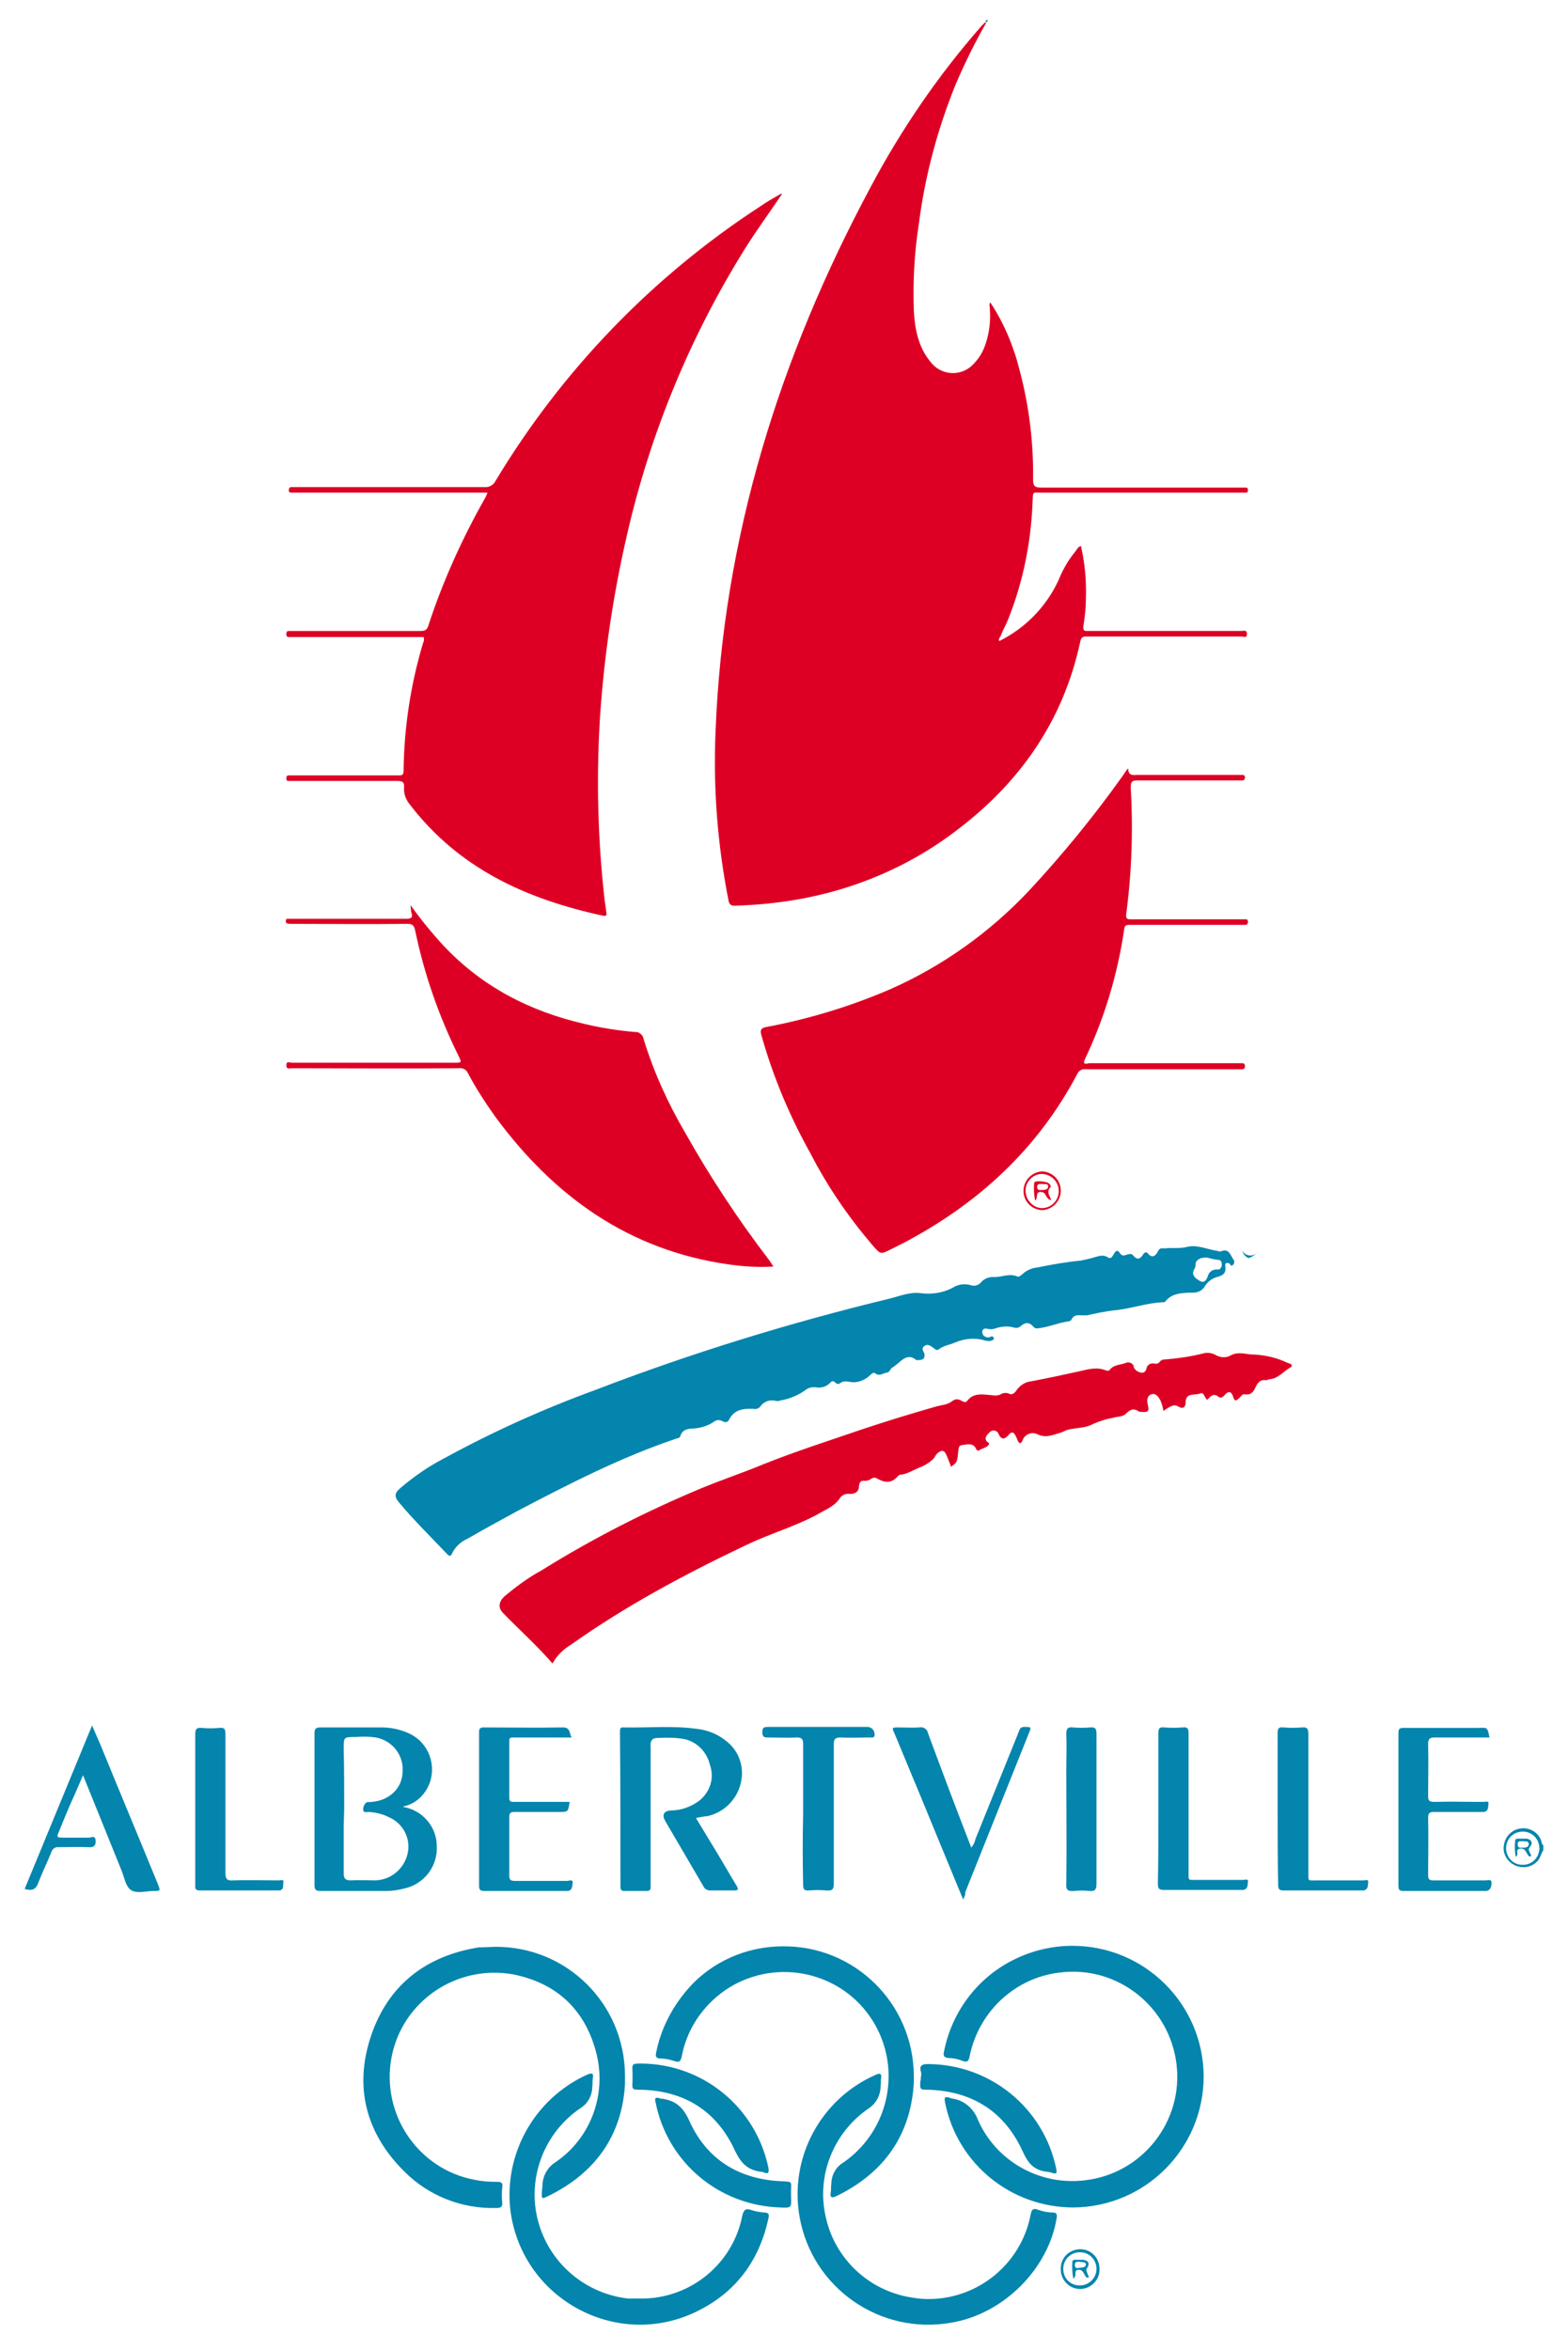 <?xml version="1.0" encoding="UTF-8"?> <svg xmlns="http://www.w3.org/2000/svg" xmlns:xlink="http://www.w3.org/1999/xlink" version="1.1" id="Calque_1" x="0px" y="0px" viewBox="0 0 311.6 467" style="enable-background:new 0 0 311.6 467;" xml:space="preserve"> <style type="text/css"> .st0{fill:#0385AD;} .st1{fill:#DE0024;} </style> <path class="st0" d="M306.7,367.7c-0.5,0.7-0.6,1.7-1.3,2.3c-1.5,1.5-4,1.4-5.5-0.1c-0.9-0.9-1.3-2.2-1-3.4c0.3-1.6,1.6-2.9,3.2-3.1 c1.7-0.3,3.4,0.6,4.1,2.2c0.2,0.4,0.1,0.9,0.5,1.1L306.7,367.7L306.7,367.7z M305.9,367.3c0-1.8-1.4-3.3-3.3-3.3 c-1.8,0-3.3,1.4-3.3,3.3c0,1.8,1.4,3.3,3.2,3.3c1.8,0.1,3.3-1.3,3.4-3.1C306,367.4,306,367.4,305.9,367.3L305.9,367.3z"></path> <path class="st1" d="M196,4.5c-2.3,4-4.3,8.1-6.1,12.3c-3.6,8.9-6.1,18.2-7.3,27.7c-0.9,5.7-1.2,11.5-1,17.3 c0.2,3.6,0.9,7.2,3.3,10.1c1.8,2.4,5.2,3,7.7,1.2c0.3-0.2,0.6-0.5,0.8-0.7c1-1,1.8-2.2,2.3-3.6c0.9-2.4,1.2-5,1-7.5 c0-0.4-0.2-0.8,0.1-1.2l0,0c2.7,4.1,4.6,8.6,5.8,13.4c1.9,7.1,2.8,14.4,2.7,21.8c0,1.4,0.4,1.6,1.7,1.6c13.2,0,26.4,0,39.6,0h1 c0.3,0,0.4,0.2,0.4,0.5s-0.1,0.5-0.4,0.5H207c-1.9,0-1.7-0.3-1.8,1.8c-0.3,8.1-1.9,16-4.9,23.5c-0.4,1-1,2-1.4,3.1 c-0.1,0.3-0.6,0.7-0.3,1.1h-0.2c0,0,0,0,0.1,0h0.1c5.2-2.6,9.4-6.9,11.8-12.2c0.8-2,1.9-3.9,3.3-5.6c0.3-0.4,0.5-0.9,1.1-1.1 c0.8,3.4,1.1,6.9,1,10.3c0,1.9-0.2,3.8-0.5,5.6c-0.1,1,0.2,1,0.9,1c6,0,12.1,0,18.1,0c4.1,0,8.3,0,12.4,0c0.4,0,1.1-0.3,1.1,0.6 s-0.7,0.5-1.1,0.5c-10.2,0-20.5,0-30.7,0c-0.6,0-1.1,0-1.3,0.9c-3.4,16-12.2,28.4-25.1,38c-10.1,7.6-22.1,12.3-34.7,13.9 c-3,0.4-5.9,0.6-8.9,0.7c-0.7,0-1-0.2-1.2-0.9c-2.2-11.1-3.1-22.5-2.6-33.8c1.5-38.5,12.7-74.3,30.8-108.1 c6.1-11.5,13.5-22.3,22.1-32.1c0.2-0.2,0.4-0.4,0.6-0.6L196,4.5z"></path> <path class="st1" d="M155.3,38.7c-2.4,3.6-5,7.1-7.3,10.8c-10.9,17.5-18.8,36.7-23.4,56.8c-2.8,12.1-4.6,24.4-5.4,36.8 c-0.7,11.8-0.4,23.6,0.9,35.3c0.1,1,0.3,2,0.4,3c0.1,0.5-0.1,0.7-0.6,0.6c-15.3-3.3-28.8-9.4-38.6-22.3c-0.7-0.9-1.1-2.1-1-3.2 c0.1-1.1-0.4-1.3-1.4-1.3c-6.9,0-13.8,0-20.6,0h-0.9c-0.4,0-0.5-0.1-0.5-0.5s0.1-0.6,0.5-0.6H79c0.7,0,1.2,0.1,1.2-0.9 c0.1-8.6,1.4-17.2,3.9-25.5c0.2-0.3,0.2-0.7,0.1-1.1H57.4c-0.4,0-0.5-0.2-0.5-0.6s0.1-0.6,0.5-0.6s0.7,0,1,0c8.4,0,16.8,0,25.1,0 c0.8,0,1.3-0.1,1.6-1c2.9-8.9,6.8-17.5,11.4-25.6c0.1-0.2,0.2-0.5,0.4-0.9H58.1c-0.4,0-0.8,0-0.7-0.6s0.5-0.5,0.8-0.5s0.6,0,0.9,0 c12.4,0,24.8,0,37.2,0c0.9,0.1,1.7-0.4,2.1-1.1c13.2-22,31.2-40.7,52.7-54.7c1.3-0.9,2.7-1.7,4.1-2.5 C155.2,38.6,155.2,38.6,155.3,38.7z"></path> <path class="st1" d="M224.2,152.7c0,1.3,0.7,1.4,1.6,1.3c6.7,0,13.3,0,20,0h0.9c0.4,0,0.7,0,0.7,0.5s-0.3,0.6-0.6,0.6h-3 c-5.9,0-11.8,0-17.7,0c-1.1,0-1.4,0.2-1.4,1.4c0.5,8.4,0.2,16.9-0.9,25.2c-0.1,1,0.3,1,1,1c7.3,0,14.5,0,21.8,0h1 c0.3,0,0.4,0.2,0.4,0.5s-0.1,0.6-0.5,0.6h-22.9c-0.7,0-1.1,0-1.2,0.9c-1.3,8.9-3.9,17.6-7.8,25.8c-0.6,1.3,0.5,0.8,0.9,0.8 c9.5,0,18.9,0,28.4,0c0.6,0,1.3,0,1.9,0c0.4,0,0.6,0.1,0.6,0.6s-0.3,0.6-0.6,0.6h-0.9c-10.1,0-20.1,0-30.2,0 c-0.7-0.1-1.3,0.3-1.6,0.9c-7.9,15-19.8,25.9-34.7,33.7c-0.8,0.4-1.6,0.8-2.4,1.2c-2,1-2,1-3.5-0.7c-4.8-5.6-9-11.7-12.4-18.3 c-4.2-7.5-7.5-15.4-9.8-23.6c-0.3-1.1,0-1.4,1-1.6c8.5-1.6,16.7-4.1,24.6-7.5c10.4-4.6,19.8-11.3,27.6-19.6 c6.7-7.2,12.9-14.8,18.6-22.8C223.5,153.6,223.8,153.1,224.2,152.7z"></path> <path class="st0" d="M182.1,270.3c-2-1.7-3.2,0.6-4.8,1.5c-0.4,0.2-0.4,0.9-1.1,1s-1.5,0.8-2.3,0.1c-0.3-0.2-0.7,0.1-1,0.4 c-0.8,0.8-1.9,1.3-3,1.4c-1,0.1-2.1-0.6-3.1,0.3c-0.2,0.1-0.6,0-0.8-0.2c-0.2-0.3-0.6-0.4-0.8-0.2c-0.1,0-0.1,0.1-0.2,0.2 c-0.8,0.8-1.8,1.1-2.9,0.9c-0.7-0.1-1.5,0.1-2.1,0.6c-1.4,1-3.1,1.7-4.8,2c-0.3,0.1-0.7,0.2-1,0.1c-1.2-0.3-2.4,0.1-3.1,1.1 c-0.3,0.4-0.8,0.6-1.2,0.5c-2-0.1-3.9,0-5,2.1c-0.3,0.7-0.9,0.6-1.4,0.3c-0.6-0.3-1.2-0.2-1.7,0.2c-1.2,0.8-2.6,1.2-4,1.3 c-1.1,0-2.2,0.2-2.6,1.5c-0.1,0.4-0.5,0.4-0.8,0.5c-11,3.7-21.3,9-31.6,14.4c-3.3,1.8-6.6,3.6-9.9,5.5c-1.4,0.6-2.5,1.7-3.1,3 c-0.2,0.5-0.5,0.5-0.9,0.1c-3.2-3.4-6.6-6.7-9.6-10.3c-1-1.2-0.9-1.9,0.3-2.9c2.7-2.3,5.6-4.3,8.7-5.9c9.7-5.3,19.7-9.8,30.1-13.6 c19-7.3,38.5-13.3,58.3-18.1c2.1-0.5,4.1-1.4,6.3-1.1c2.3,0.3,4.7-0.1,6.7-1.3c1-0.5,2.1-0.6,3.2-0.3c0.8,0.3,1.6,0,2.1-0.6 c0.6-0.7,1.6-1.1,2.6-1c1.5,0,3.1-0.8,4.6-0.1c0.3,0.1,0.6-0.2,0.9-0.4c0.8-0.8,1.9-1.3,3-1.4c2.9-0.6,5.8-1.1,8.8-1.4 c0.9-0.2,1.9-0.4,2.8-0.7c0.8-0.2,1.6-0.5,2.5,0.1c0.6,0.4,0.9-0.3,1.1-0.6c0.4-0.7,0.7-1.1,1.3-0.2c0.7,1.1,1.8-0.5,2.6,0.4 c0.9,1.1,1.5,0.6,2.1-0.4c0.2-0.2,0.5-0.3,0.7-0.1c0.1,0,0.1,0.1,0.1,0.1c0.9,1.1,1.6,0.4,2-0.4s0.8-0.6,1.4-0.6 c1.4-0.2,2.9,0.1,4.4-0.3c2-0.5,4,0.5,6,0.8c0.2,0,0.5,0.2,0.7,0.1c1.6-0.7,1.9,0.7,2.5,1.6c0.3,0.3,0.2,0.9-0.1,1.1 c-0.4,0.4-0.5-0.2-0.7-0.3c-0.6-0.3-0.9,0-0.8,0.5c0.2,1.4-0.4,1.9-1.7,2.2c-1,0.3-1.9,1-2.4,1.9c-0.9,1.3-2,1.2-3.2,1.2 c-1.7,0.1-3.3,0.2-4.5,1.6c-0.1,0.2-0.3,0.3-0.5,0.3c-3.3,0.1-6.4,1.3-9.7,1.6c-1.8,0.2-3.7,0.6-5.5,1c-0.3,0-0.6,0-0.9,0 c-0.7,0-1.6-0.2-2.1,0.7c-0.1,0.3-0.4,0.5-0.7,0.5c-2.1,0.3-4,1.2-6.2,1.4c-0.3,0-0.6-0.1-0.8-0.4c-0.8-0.9-1.6-0.8-2.4-0.1 c-0.4,0.4-1,0.5-1.5,0.3c-1.2-0.3-2.4-0.2-3.6,0.2c-0.5,0.2-1,0.2-1.5,0.1c-0.6-0.2-1.1,0-1.1,0.6s0.4,1,1.1,1.1 c0.2,0,0.5-0.1,0.7-0.2s0.4,0.1,0.5,0.3c0.1,0.3-0.2,0.4-0.4,0.5c-0.4,0.2-0.9,0.1-1.4,0c-1.9-0.6-4-0.4-5.9,0.4 c-1.1,0.5-2.3,0.6-3.3,1.4c-0.4,0.3-0.8-0.2-1.1-0.4c-0.5-0.3-1-0.8-1.7-0.3s-0.2,1,0,1.5C183.9,270.3,183.1,270.3,182.1,270.3z M242.8,251.3c0-0.5-0.2-0.9-0.6-0.9c-0.7-0.1-1.4-0.2-2-0.4c-1.3-0.3-2.6,0.3-2.6,1.2c0,0.4-0.1,0.8-0.3,1.1 c-0.5,0.9-0.1,1.6,1.2,2.3c0.9,0.5,1.3-0.4,1.5-0.9c0.2-0.9,1-1.5,1.9-1.4C242.5,252.4,242.8,251.8,242.8,251.3L242.8,251.3z"></path> <path class="st1" d="M239.9,278.2c-0.6-0.5-0.6-1.5-1.3-1.3c-1.1,0.5-3-0.3-3,1.9c0,0.7-0.4,1.3-1.3,0.8s-1.2-0.5-3.1,0.8 c-0.1-0.7-0.3-1.4-0.6-2.1c-0.4-0.7-0.9-1.5-1.8-1.2s-0.9,1.3-0.7,2.1c0.3,1.2,0.1,1.5-1.1,1.4c-0.2,0-0.5,0-0.7-0.1 c-1-0.7-1.7-0.4-2.6,0.5c-0.6,0.6-1.8,0.5-2.6,0.8c-1.4,0.2-2.7,0.7-3.9,1.2c-1.6,0.9-3.5,0.7-5.2,1.2c-0.5,0.2-1,0.5-1.5,0.6 c-1.4,0.4-2.6,1-4.2,0.3c-1.1-0.6-2.4-0.2-3,0.9c0,0.1-0.1,0.2-0.1,0.3c-0.1,0.2-0.3,0.5-0.5,0.5s-0.4-0.4-0.5-0.6s-0.2-0.6-0.4-0.9 c-0.3-0.6-0.7-0.9-1.3-0.2s-1.4,1.4-2.1-0.2c-0.2-0.5-0.9-0.8-1.4-0.5c-0.2,0.1-0.3,0.2-0.4,0.3c-0.6,0.6-1.2,1.3-0.2,2 c0.1,0.1,0.2,0.2,0.2,0.2c-0.3,0.7-1,0.8-1.6,1.1c-0.3,0.1-0.7,0.6-1,0c-0.6-1.4-1.9-0.9-2.9-0.8c-0.7,0.1-0.6,0.9-0.7,1.5 c-0.2,1.9-0.2,1.9-1.4,2.8c-0.3-0.8-0.6-1.6-0.9-2.3c-0.5-1.1-1-1.1-1.9-0.3c-0.3,0.3-0.4,0.7-0.7,1c-0.8,0.8-1.8,1.4-2.9,1.8 c-1.2,0.5-2.4,1.3-3.8,1.4c-0.1,0-0.3,0.2-0.4,0.3c-1.2,1.4-2.5,1.3-4,0.5c-0.4-0.3-0.9-0.3-1.3,0c-0.4,0.3-0.8,0.4-1.3,0.4 c-0.8-0.1-1,0.3-1.1,1c0,1.2-0.8,1.6-1.8,1.6c-0.7-0.1-1.4,0.1-1.9,0.7c-1.1,1.8-3,2.4-4.6,3.4c-4.5,2.4-9.4,3.8-14,6 c-12.2,5.8-24,12.1-35,19.9c-1.5,0.9-2.8,2.2-3.6,3.7c-3.1-3.6-6.6-6.7-9.8-10c-1.1-1.1-0.9-2.3,0.3-3.4c2.3-1.9,4.7-3.7,7.3-5.1 c10.1-6.3,20.7-11.7,31.7-16.3c4.1-1.7,8.3-3.1,12.4-4.8c6.5-2.6,13.1-4.7,19.8-7c4.8-1.6,9.7-3.1,14.6-4.5c1.1-0.3,2.2-0.3,3.2-1.1 c0.5-0.4,1.2-0.4,1.8,0c0.4,0.2,0.8,0.4,1.1,0c1.4-1.8,3.4-1.2,5.2-1.1c0.4,0.1,0.9,0,1.3-0.1c0.5-0.4,1.3-0.5,1.9-0.2 c0.5,0.3,1.1-0.2,1.4-0.7c0.7-1,1.8-1.7,3-1.8c3.2-0.6,6.4-1.3,9.6-2c1.7-0.4,3.5-0.9,5.3-0.1c0.1,0,0.4,0,0.5,0 c0.8-1.2,2.1-1.1,3.2-1.5c0.6-0.3,1.3-0.1,1.6,0.4c0.1,0.1,0.1,0.2,0.1,0.4c0.2,0.5,0.6,0.8,1.1,1c0.6,0.2,1.1,0.2,1.4-0.6 c0.1-0.8,0.8-1.3,1.6-1.1h0.1c0.4,0.1,0.8-0.1,1-0.4c0.1-0.2,0.4-0.3,0.6-0.4c2.8-0.2,5.6-0.6,8.3-1.3c0.8-0.1,1.5,0,2.2,0.4 c0.9,0.5,2,0.6,2.9,0.1c1.6-0.9,3.1-0.2,4.7-0.2c2.4,0.1,4.7,0.7,6.8,1.7c0.2,0.1,0.6,0.1,0.7,0.4s-0.3,0.5-0.5,0.6 c-1.3,0.8-2.3,2.1-3.9,2.2c-0.2,0-0.5,0.2-0.7,0.2c-1.1-0.2-1.7,0.5-2.1,1.4s-0.9,1.6-2.1,1.4c-0.6-0.1-0.8,0.5-1.2,0.8 c-0.6,0.6-0.9,0.5-1.1-0.2c-0.4-1.2-0.9-1.4-1.8-0.4c-0.2,0.3-0.7,0.6-1,0.4C241.1,276.7,240.6,277.5,239.9,278.2z"></path> <path class="st1" d="M81.6,179.9c2,2.8,4.2,5.5,6.5,8c7.7,8.2,17.2,13.1,28.1,15.6c3.3,0.8,6.6,1.3,10,1.6c0.8-0.1,1.6,0.6,1.7,1.4 c2,6.5,4.8,12.7,8.2,18.5c5,8.9,10.6,17.4,16.8,25.5l0.8,1.2c-2.9,0.2-5.9,0-8.8-0.4c-19.9-2.8-34.8-13.5-46.5-29.4 c-2-2.8-3.8-5.6-5.4-8.6c-0.3-0.7-1-1.1-1.7-1c-11.1,0.1-22.2,0-33.3,0c-0.4,0-1.1,0.3-1.1-0.6s0.7-0.5,1.1-0.5 c10.7,0,21.5,0,32.2,0c1.6,0,1.6,0,0.9-1.4c-3.9-7.9-6.8-16.2-8.6-24.9c-0.2-0.9-0.5-1.3-1.5-1.3c-7.7,0.1-15.3,0-23,0 c-0.3,0-0.7,0-1-0.1c-0.2-0.1-0.2-0.3-0.2-0.5s0.1-0.4,0.3-0.4s0.7,0,1,0c7.5,0,14.9,0,22.4,0c1.1,0,1.7-0.1,1.2-1.4 C81.7,180.8,81.6,180.4,81.6,179.9z"></path> <path class="st0" d="M213.1,386.7c14.4,0,26,11.6,26.1,25.9c0,14.4-11.6,26-25.9,26.1c-12.4,0-23.1-8.7-25.5-20.9 c-0.2-1,0-1.2,0.9-0.9c0.3,0.1,0.6,0.2,0.8,0.2c2.2,0.4,4,2,4.8,4.1c3.6,8.3,12.3,13.2,21.3,12.1c11.4-1.3,19.6-11.7,18.2-23.1 s-11.7-19.6-23.1-18.2c-9,1-16.2,7.8-18,16.6c-0.2,1.2-0.6,1.3-1.6,0.9c-0.8-0.3-1.7-0.5-2.6-0.5c-0.9-0.1-1.1-0.4-0.9-1.3 c1.6-8.1,6.9-15,14.4-18.5C205.4,387.6,209.2,386.7,213.1,386.7z"></path> <path class="st0" d="M98.4,386.9c14.2-0.1,25.7,11.3,25.8,25.5c0,0.6,0,1.2,0,1.8c-0.6,10.3-6,17.7-15.2,22.2 c-1.4,0.7-1.4,0.6-1.3-0.9c0-0.4,0.1-0.8,0.1-1.1c0-1.9,1-3.7,2.6-4.7c6.9-4.7,10.1-13.2,8.2-21.3c-2.1-8.7-7.7-14.2-16.5-16 c-11.3-2.1-22.2,5.3-24.3,16.5c-2.1,11.3,5.3,22.2,16.5,24.3c1.4,0.3,2.8,0.4,4.3,0.4c1,0,1.4,0.1,1.2,1.2c-0.1,1-0.1,1.9,0,2.9 s-0.4,1.1-1.2,1.1c-6.8,0.2-13.4-2.4-18.2-7.2c-7.6-7.5-10.1-16.7-6.7-26.9s10.9-16,21.5-17.7c0.2,0,0.4,0,0.6,0L98.4,386.9z"></path> <path class="st0" d="M184.5,456.9c9.9,0,18.4-7,20.3-16.7c0.2-1,0.4-1.5,1.6-1c0.9,0.3,1.9,0.5,2.8,0.5c0.7,0,0.9,0.3,0.8,1 c-1.6,10.2-10.6,19.2-21,20.9c-14.1,2.5-27.6-6.9-30.1-21c-2.1-11.8,4.2-23.5,15.2-28.3c0.9-0.4,1.1-0.1,1,0.7c-0.1,0.5,0,1-0.1,1.5 c0,1.9-0.9,3.6-2.5,4.6c-6.9,4.8-10.3,13.3-8.4,21.5c1.8,8.3,8.6,14.7,17.1,16C182.3,456.8,183.4,456.9,184.5,456.9z"></path> <path class="st0" d="M127.3,456.8c9.8,0.1,18.3-6.8,20.2-16.4c0.3-1.2,0.6-1.6,1.8-1.2c0.8,0.3,1.6,0.4,2.5,0.5c1,0,1.1,0.4,0.9,1.2 c-1.8,8.3-6.4,14.6-14.1,18.4c-15.7,7.8-34.5-2.1-37.1-19.5c-1.6-11.5,4.6-22.7,15.2-27.5c1-0.4,1.3-0.3,1.1,0.8 c-0.1,0.5,0,1.1-0.1,1.6c0,1.7-0.9,3.4-2.4,4.3c-7.2,4.9-10.6,13.9-8.4,22.3s9.3,14.5,17.9,15.5 C125.7,456.8,126.5,456.8,127.3,456.8z"></path> <path class="st0" d="M155.6,386.8c14.3-0.1,25.9,11.4,26,25.7c0,0.5,0,0.9,0,1.4c-0.6,10.4-5.9,17.9-15.3,22.5 c-1,0.5-1.4,0.4-1.2-0.8c0.1-0.5,0-1,0.1-1.5c0-1.8,0.9-3.5,2.5-4.4c9.4-6.6,11.7-19.5,5.2-28.9s-19.5-11.7-28.9-5.2 c-4.4,3.1-7.5,7.7-8.5,13c-0.2,0.9-0.4,1.4-1.5,1c-0.9-0.3-1.8-0.5-2.7-0.5s-1.1-0.4-0.9-1.2c0.9-4.6,3.1-8.9,6.2-12.5 C141.3,389.9,148.3,386.8,155.6,386.8z"></path> <path class="st0" d="M138.3,361.3l4,6.6c1.4,2.3,2.7,4.6,4.1,6.9c0.4,0.7,0.3,0.9-0.5,0.9c-1.6,0-3.2,0-4.8,0 c-0.5,0-1.1-0.3-1.3-0.8c-2.5-4.3-5.1-8.7-7.6-13c-0.7-1.2-0.3-2,1.1-2.1c2,0,4-0.7,5.6-1.9c2.2-1.7,3.1-4.5,2.2-7.1 c-0.6-2.6-2.6-4.7-5.2-5.2c-1.7-0.3-3.5-0.3-5.3-0.2c-1.2,0-1.4,0.8-1.3,1.8c0,8.1,0,16.3,0,24.4c0,1.1,0,2.2,0,3.3 c0,0.6-0.1,0.9-0.8,0.9c-1.5,0-2.9,0-4.4,0c-0.7,0-0.8-0.3-0.8-0.9c0-10.2,0-20.5-0.1-30.7c0-0.5,0-1,0.7-0.9 c4.9,0.1,9.8-0.4,14.7,0.3c2.6,0.3,5,1.5,6.8,3.4c4.2,4.7,1.6,12.4-4.7,13.9C139.9,361,139.2,361.1,138.3,361.3z"></path> <path class="st0" d="M80.1,359.1c3.8,0.6,6.7,3.9,6.7,7.8c0.2,4-2.5,7.5-6.4,8.4c-1.2,0.3-2.4,0.5-3.6,0.5c-4.4,0-8.7,0-13.1,0 c-1,0-1.2-0.3-1.2-1.2c0-10,0-20,0-30.1c0-0.9,0.2-1.2,1.2-1.2c4,0,8.1,0,12.1,0c1.9,0,3.8,0.4,5.5,1.2c3.9,1.8,5.6,6.4,3.9,10.3 c-0.9,2-2.5,3.5-4.6,4.1C80.5,358.9,80.4,358.9,80.1,359.1z M68.4,359.4L68.4,359.4l-0.1,3.6c0,3.1,0,6.2,0,9.3c0,1,0.3,1.4,1.4,1.4 c1.6-0.1,3.3,0,4.9,0c3.1-0.1,5.7-2.3,6.4-5.3c0.7-3-0.9-6.1-3.8-7.3c-1.2-0.6-2.5-0.9-3.9-1c-0.4,0-1,0.2-1.1-0.3s0.1-1,0.4-1.4 s0.8-0.2,1.3-0.3c3.5-0.3,6-2.7,6.1-5.9c0.3-3.3-2-6.3-5.3-6.9c-1.3-0.2-2.7-0.2-4-0.1c-2.4,0-2.4,0-2.4,2.3 C68.4,351.5,68.4,355.5,68.4,359.4z"></path> <path class="st0" d="M113.2,358.1c-0.3,2-0.3,2-2.1,2c-3,0-6,0-8.9,0c-0.7,0-1,0.2-1,1c0,3.9,0,7.7,0,11.6c0,0.8,0.2,1.1,1.1,1.1 c3.5,0,7,0,10.4,0c0.4,0,1.2-0.4,1.1,0.4s-0.1,1.7-1.3,1.6c-1.7,0-3.3,0-5,0c-3.7,0-7.5,0-11.2,0c-0.8,0-1.1-0.2-1.1-1 c0-10.1,0-20.3,0-30.5c0-0.8,0.2-1,1-1c5.2,0,10.5,0.1,15.7,0c1.5,0,1.2,1.2,1.7,2h-8.9c-0.9,0-1.8,0-2.8,0c-0.6,0-0.7,0.2-0.7,0.7 c0,3.8,0,7.5,0,11.3c0,0.8,0.4,0.8,1,0.8c3.2,0,6.4,0,9.6,0H113.2z"></path> <path class="st0" d="M296,345.3c-3.6,0-7.3,0-10.9,0c-1,0-1.3,0.3-1.3,1.3c0.1,3.4,0,6.9,0,10.3c0,0.9,0.2,1.2,1.2,1.2 c3.3-0.1,6.5,0,9.8,0c0.4,0,1.1-0.3,1,0.4s0,1.6-1.1,1.6c-1.3,0-2.7,0-4,0c-1.9,0-3.8,0-5.7,0c-0.9,0-1.2,0.2-1.2,1.2 c0.1,3.8,0,7.5,0,11.3c0,0.9,0.2,1.1,1.1,1.1c3.5,0,7,0,10.4,0c0.4,0,1.1-0.3,1.1,0.4s-0.1,1.6-1.1,1.7c-0.2,0-0.3,0-0.5,0 c-5.3,0-10.6,0-15.8,0c-0.9,0-1.1-0.2-1.1-1.1c0-10.1,0-20.2,0-30.3c0-0.8,0.2-1,1-1c5,0,10,0,15,0 C295.6,343.3,295.6,343.3,296,345.3z"></path> <path class="st0" d="M191.4,377.5c-2.8-6.8-5.5-13.3-8.2-19.9l-5.4-13c-0.6-1.3-0.6-1.3,0.8-1.3s2.8,0.1,4.1,0 c0.8-0.2,1.6,0.4,1.7,1.1c2.7,7.3,5.4,14.5,8.2,21.7c0.1,0.3,0.3,0.7,0.4,1.1c0.4-0.5,0.7-1,0.8-1.6l8.6-21.3 c0.2-0.5,0.3-1.1,1.1-1.1c1.5,0,1.5,0,0.9,1.4c-4.2,10.5-8.4,21-12.6,31.5C191.9,376.5,191.7,376.8,191.4,377.5z"></path> <path class="st0" d="M16.5,352.8l-1.6,3.7c-1.1,2.4-2.1,4.8-3.1,7.3c-0.6,1.4-0.6,1.4,1,1.4s3.3,0,4.9,0c0.4,0,1.2-0.5,1.3,0.5 s-0.3,1.5-1.4,1.4c-2-0.1-3.9,0-5.9,0c-0.7-0.1-1.3,0.3-1.5,1c-0.8,2-1.8,4-2.6,6.1c-0.5,1.4-1.3,1.6-2.7,1.2l13.4-32.5 c0.6,1.4,1.1,2.6,1.6,3.7c3.8,9.3,7.7,18.6,11.5,27.9c0.5,1.3,0.5,1.3-0.9,1.3s-3.4,0.6-4.5-0.2s-1.3-2.6-1.9-4L16.5,352.8z"></path> <path class="st0" d="M159.6,360.4c0-4.6,0-9.2,0-13.8c0-0.9-0.2-1.3-1.2-1.3c-1.9,0.1-3.9,0-5.8,0c-0.7,0-1.1-0.1-1.1-1 s0.2-1.1,1.1-1.1c6.6,0,13.2,0,19.9,0c0.8,0.1,1.4,0.8,1.3,1.7v0.1c-0.2,0.4-0.6,0.3-0.9,0.3c-2,0-3.9,0.1-5.9,0 c-1,0-1.3,0.3-1.3,1.3c0,9.2,0,18.5,0,27.7c0,1.2-0.3,1.5-1.5,1.4s-2.3-0.1-3.5,0c-1,0.1-1.1-0.4-1.1-1.2 C159.5,369.8,159.5,365.1,159.6,360.4L159.6,360.4z"></path> <path class="st0" d="M38.8,359.6c0-5,0-10,0-15c0-1,0.3-1.3,1.3-1.2c1.2,0.1,2.3,0.1,3.5,0c1-0.1,1.2,0.2,1.2,1.2 c0,9.2,0,18.4,0,27.6c0,1.2,0.3,1.6,1.5,1.5c3-0.1,6,0,9.1,0c0.4,0,1.1-0.3,0.9,0.5c-0.1,0.6,0.2,1.5-1,1.5c-5.2,0-10.4,0-15.6,0 c-1,0-0.9-0.5-0.9-1.2C38.8,369.5,38.8,364.6,38.8,359.6z"></path> <path class="st0" d="M253.9,359.4c0-5,0-10,0-15c0-0.9,0.2-1.2,1.1-1.1c1.3,0.1,2.5,0.1,3.8,0c1-0.1,1.2,0.3,1.2,1.3 c0,9.1,0,18.3,0,27.4c0,2-0.2,1.7,1.8,1.7c3.1,0,6.1,0,9.2,0c0.3,0,1-0.3,0.9,0.4s0,1.4-0.9,1.6c-0.2,0-0.4,0-0.6,0 c-5.1,0-10.2,0-15.3,0c-0.9,0-1.1-0.3-1.1-1.1C253.9,369.5,253.9,364.5,253.9,359.4z"></path> <path class="st0" d="M230.2,359.4c0-5,0-10,0-15c0-1,0.3-1.2,1.2-1.1c1.2,0.1,2.4,0.1,3.6,0c1-0.1,1.2,0.2,1.2,1.2 c0,9.2,0,18.4,0,27.5c0,1.8-0.2,1.6,1.6,1.6c3.1,0,6.2,0,9.3,0c0.3,0,1-0.3,0.9,0.4s0,1.4-0.9,1.6c-0.5,0-0.9,0-1.4,0 c-4.8,0-9.6,0-14.3,0c-1,0-1.3-0.2-1.3-1.2C230.2,369.5,230.2,364.4,230.2,359.4z"></path> <path class="st0" d="M217.9,359.5c0,5,0,9.9,0,14.9c0,1.1-0.3,1.5-1.4,1.4c-1-0.1-2.1-0.1-3.1,0c-1.2,0.1-1.6-0.2-1.5-1.5 c0.1-7.3,0-14.7,0-22c0-2.6,0.1-5.1,0-7.7c0-1.1,0.3-1.4,1.3-1.3c1.2,0.1,2.3,0.1,3.5,0c1-0.1,1.2,0.3,1.2,1.3 C217.9,349.6,217.9,354.5,217.9,359.5z"></path> <path class="st0" d="M157.2,436.1v0.4c0.1,2.3,0.1,2.3-2.2,2.2c-12.1-0.4-22.3-8.9-24.7-20.8c-0.2-0.8-0.2-1.2,0.8-0.9 c0.2,0.1,0.4,0.1,0.6,0.1c2.5,0.4,4,1.6,5.2,4.2c3.5,7.9,10,11.9,18.7,12.2c1.7,0.1,1.7,0,1.6,1.7 C157.2,435.5,157.2,435.8,157.2,436.1L157.2,436.1z"></path> <path class="st0" d="M125.7,412.7c0-0.3,0-0.6,0-0.8c-0.1-1.8-0.1-1.8,1.8-1.8c12.2,0.1,22.7,8.7,25.2,20.7c0.2,1.1-0.1,1.3-1,0.9 c-0.2-0.1-0.4-0.1-0.6-0.1c-2.5-0.4-3.8-1.6-5-4.1c-3.6-7.9-10-12-18.8-12.2c-1.7,0-1.7,0-1.6-1.7 C125.7,413.3,125.7,413,125.7,412.7z"></path> <path class="st0" d="M183,412.8c0.1-0.4,0.1-0.8,0-1.1c-0.4-1.4,0.5-1.5,1.5-1.5c12.3,0.1,22.9,8.7,25.4,20.8c0.2,1,0,1.1-0.9,0.8 c-0.3-0.1-0.7-0.2-1-0.2c-2.4-0.3-3.6-1.5-4.7-3.9c-3.6-8-10-12.1-18.8-12.4c-1.7,0-1.7,0-1.6-1.7C183,413.3,183,413,183,412.8 L183,412.8z"></path> <path class="st1" d="M207.1,232.8c2.2,0.1,3.8,1.9,3.7,4c-0.1,2-1.7,3.6-3.7,3.7c-2.2-0.1-3.8-1.9-3.7-4 C203.5,234.5,205.1,232.9,207.1,232.8z M210.4,236.7c0-1.8-1.4-3.3-3.3-3.4l0,0c-1.8,0-3.3,1.5-3.3,3.3s1.4,3.4,3.2,3.5 C208.9,240.1,210.4,238.6,210.4,236.7L210.4,236.7z"></path> <path class="st0" d="M214.7,447c2.1,0,3.8,1.7,3.8,3.9c0.1,2.1-1.6,3.9-3.7,4s-3.9-1.6-4-3.7c0-0.1,0-0.3,0-0.4 C210.8,448.7,212.5,447,214.7,447z M217.9,450.9c0-1.8-1.4-3.3-3.3-3.3c-1.8,0-3.3,1.4-3.3,3.3s1.4,3.3,3.3,3.3 C216.4,454.2,217.9,452.7,217.9,450.9z"></path> <path class="st0" d="M246.9,248.6c0.5,0.9,1.7,1.2,2.6,0.6c0.2-0.1,0.3-0.2,0.4-0.4c-0.4,0.6-1.6,1.3-1.9,1.2 C247.5,249.7,247,249.2,246.9,248.6z"></path> <path class="st0" d="M196.2,3.9c0.1,0.2,0.1,0.4-0.1,0.5c0,0,0,0-0.1,0l-0.2-0.2L196.2,3.9L196.2,3.9z"></path> <path class="st0" d="M196.2,3.9l0.1-0.1v0.1H196.2L196.2,3.9z"></path> <path class="st0" d="M155.1,38.5h0.3l-0.1,0.2C155.2,38.7,155.2,38.6,155.1,38.5z"></path> <path class="st0" d="M196.8,60h-0.2H196.8L196.8,60L196.8,60z"></path> <path class="st0" d="M198.6,127.3h-0.1c0,0,0,0-0.1,0H198.6L198.6,127.3z"></path> <path class="st0" d="M301.2,369c-0.2-1.1-0.2-2.1-0.1-3.2c0-0.3,0.3-0.4,0.5-0.4c0.6,0,1.2,0,1.8,0c1,0.2,1.3,0.9,0.6,1.7 c-0.3,0.4-0.3,0.4,0.3,1.7c-0.3,0.3-0.5,0.1-0.7-0.2c-0.4-0.6-0.6-1.4-1.6-1.2S302,368.6,301.2,369z M302.6,365.9 c-0.4,0.1-1-0.2-1,0.6s0.4,0.7,0.9,0.7s1.3,0,1.3-0.7S303.1,366,302.6,365.9L302.6,365.9z"></path> <path class="st1" d="M208.9,238.5c-1.1-0.1-0.9-1.5-1.9-1.6c-1.4-0.2-0.6,1.2-1.3,1.7c-0.2-1.1-0.3-2.2-0.2-3.4 c0-0.2,0.2-0.4,0.4-0.4c0.7-0.1,1.5,0,2.2,0.2c0.5,0.2,0.9,0.7,0.6,1C207.9,236.9,208.6,237.6,208.9,238.5z M207.1,235.3 c-0.5,0-1-0.1-1,0.6s0.5,0.6,0.9,0.6s1.3,0,1.3-0.7S207.5,235.4,207.1,235.3z"></path> <path class="st0" d="M213.3,452.9c-0.2-1.1-0.3-2.2-0.2-3.4c0-0.2,0.2-0.4,0.4-0.4h0.1c0.6,0,1.2,0,1.7,0c1.1,0.2,1.3,0.8,0.7,1.7 c-0.2,0.3-0.2,0.3,0.4,1.8c-0.6,0.2-0.7-0.3-0.9-0.6c-0.3-0.6-0.6-1-1.3-0.9s-0.4,0.8-0.5,1.2L213.3,452.9z M214.6,449.5 c-0.5,0-1-0.1-1,0.6s0.4,0.7,0.9,0.6s1.2,0,1.3-0.6S215,449.6,214.6,449.5z"></path> </svg> 